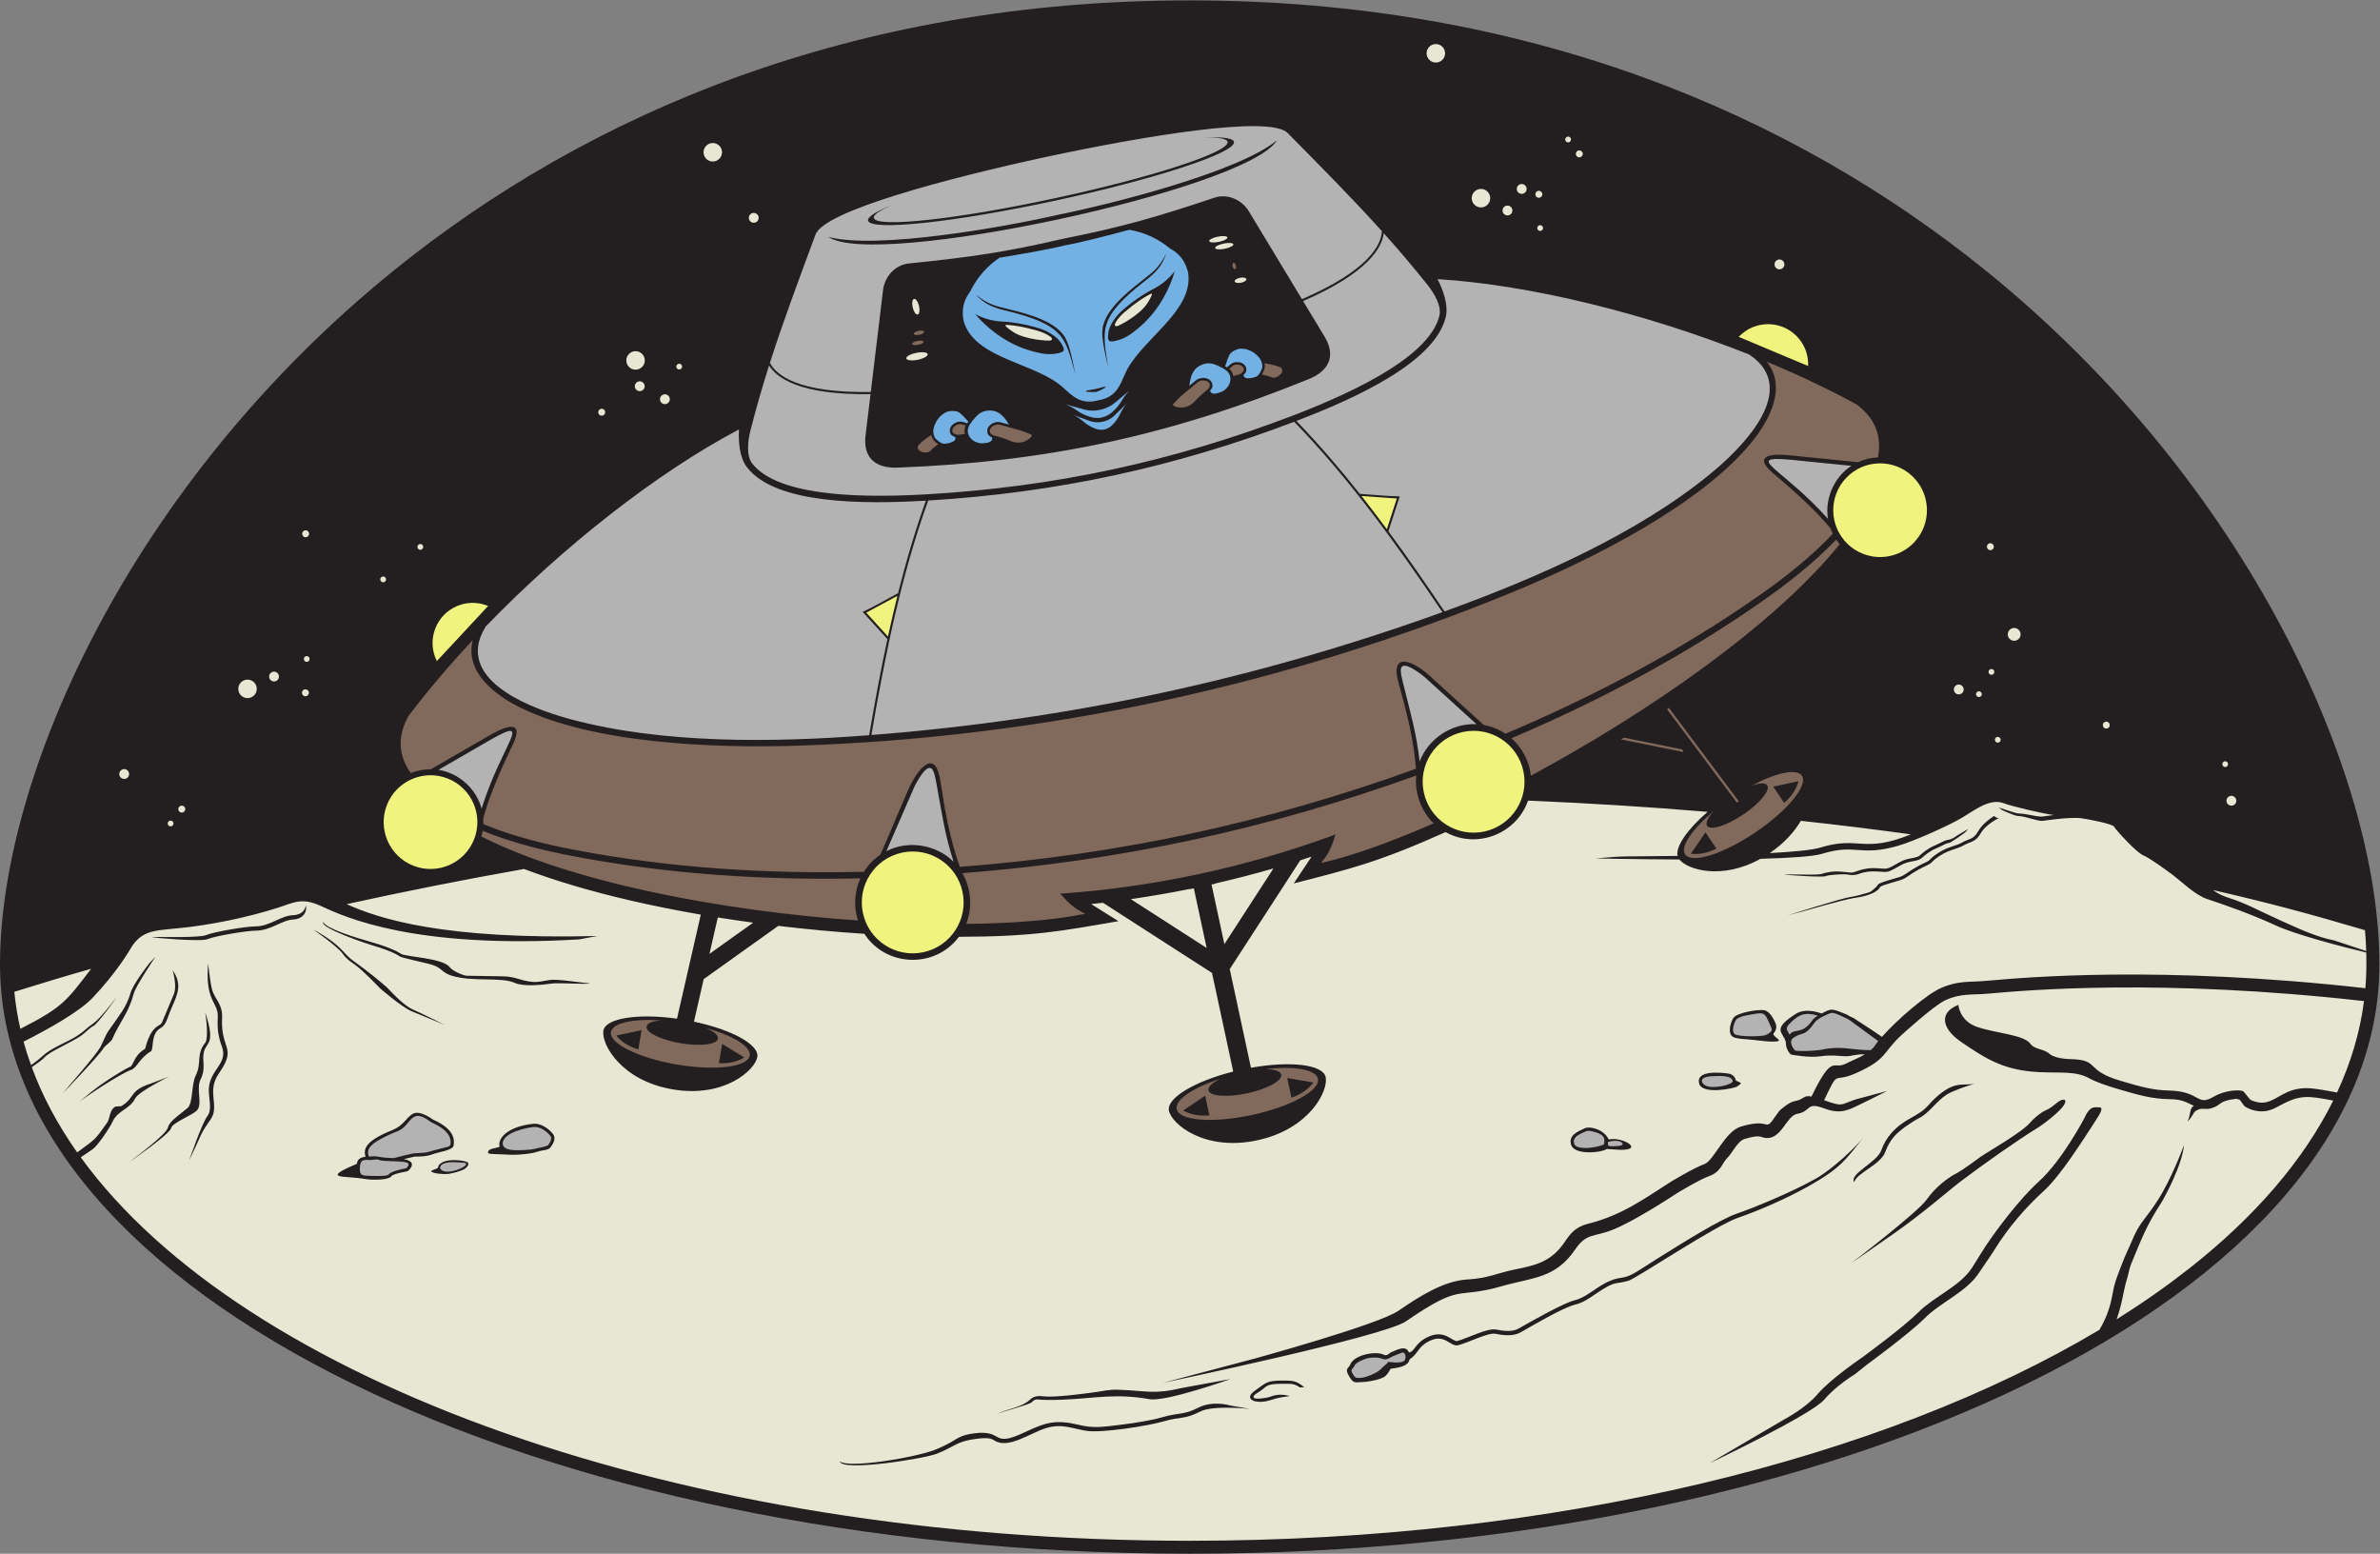 <?xml version="1.0" encoding="UTF-8" standalone="no"?>
<svg
   xmlns:dc="http://purl.org/dc/elements/1.1/"
   xmlns:cc="http://creativecommons.org/ns#"
   xmlns:rdf="http://www.w3.org/1999/02/22-rdf-syntax-ns#"
   xmlns:svg="http://www.w3.org/2000/svg"
   xmlns="http://www.w3.org/2000/svg"
   viewBox="0 0 1022.173 667.16"
   height="667.16"
   width="1022.173"
   xml:space="preserve"
   id="svg2"
   version="1.1"><rect x="0" y="0" width="1022.173" height="667.16" fill="#808080" stroke="none"/><defs
     id="defs6" /><g
     transform="matrix(1.333,0,0,-1.333,0,667.16)"
     id="g10"><g
       transform="scale(0.1)"
       id="g12"><path
         id="path14"
         style="fill:#231f20;fill-opacity:1;fill-rule:evenodd;stroke:none"
         d="m 1270.19,4134.81 c 621.36,502 1473.64,868.89 2562.99,868.89 1089.33,0 1941.61,-366.89 2562.96,-868.89 C 7248.45,3446.22 7666.34,2501.32 7666.34,1898.8 7666.34,1368.86 7232.9,891.57 6532.23,548.391 5840.52,209.59 4886.13,0 3833.18,0 2780.21,0 1825.82,209.59 1134.11,548.391 433.438,891.57 0,1368.86 0,1898.8 0,2501.32 417.895,3446.22 1270.19,4134.81 v 0" /><path
         id="path16"
         style="fill:#231f20;fill-opacity:1;fill-rule:evenodd;stroke:none"
         d="M 3833.18,4961.95 C 1277.36,4961.95 41.754,2924.24 41.754,1898.8 c 0,-22.6 0.852,-45.11 2.527,-67.52 102.129,31.74 205.332,62.31 309.496,91.71 15.887,22.28 24.985,37.25 26.653,40.04 5.105,10.01 38.472,70.65 102.793,82.35 28.148,5.12 56.148,7.84 85.746,10.72 33.996,3.31 70.195,6.83 110.574,14.52 33.988,6.47 71.055,14.82 105.078,23.17 40.984,10.07 77.055,19.99 97.969,26.65 6.172,1.95 12.883,4.47 19.707,7.01 37.176,13.88 77.215,28.82 135.573,3.07 3.21,-1.42 8.12,-3.69 13.75,-6.29 9.73,-4.51 21.05,-10.4 34.73,-17.19 186.34,41.3 374.82,79.06 564.92,113.21 -41.02,16.54 -79.88,33.97 -116.18,52.31 -41.35,-72.89 -131.23,-105.89 -211.21,-73.9 -87.28,34.91 -129.74,134.02 -94.84,221.29 10.01,25.02 25.31,46.36 44.08,63.24 -17.1,27.04 -29.53,55.2 -36.71,84.51 -11.08,48.16 6.57,102.44 34.04,139.34 37.57,50.48 78.79,101.8 122.98,153.3 -21.42,37.96 -26.07,84.92 -8.63,128.51 30.52,76.31 117.16,113.45 193.47,82.92 2.89,-1.16 5.72,-2.4 8.5,-3.72 244.05,242.98 535.43,469.08 800.63,604.03 59.96,198.9 124.65,393.58 201.02,591.82 l 0.12,-0.04 c 41.22,108.85 507.11,218.15 731.42,267.23 l -0.02,0.1 36.72,7.88 8.2,1.77 36.71,7.91 0.01,-0.1 c 224.65,47.5 694.28,139.46 776.62,57.18 l 0.08,0.09 c 151.15,-149.31 290.17,-300.15 426.6,-456.8 297.24,-13.96 655.82,-100.24 978.19,-221.36 2,2.34 4.07,4.63 6.23,6.88 57.01,59.2 151.25,60.99 210.46,3.98 33.81,-32.57 48.88,-77.29 44.97,-120.69 61.45,-28.78 120.13,-58.61 175.15,-89.18 40.21,-22.33 78.62,-64.55 88.32,-113.01 5.51,-29.66 5.76,-60.45 1.29,-92.12 24.05,-7.68 46.76,-20.83 66.19,-39.52 67.7,-65.21 69.74,-173 4.55,-240.72 -59.75,-62.05 -155.26,-68.93 -222.92,-19.49 -95.27,-118.01 -227.99,-239.09 -380.01,-355.2 -60.88,-46.5 -124.94,-92.35 -190.95,-136.97 l 207.73,-273.95 c 107.89,68.11 209.33,96.09 232.09,62.32 14.42,-21.4 16.81,-77.6 -13.28,-139.48 128.22,-13.96 255.27,-29.82 381.03,-47.56 16.98,7.42 36.24,16.07 54.55,24.59 25.92,12.06 49.9,23.81 62.74,31.36 7.79,4.59 16.43,9.98 24.77,15.2 21.13,13.21 40.37,25.24 58.54,30.84 12.53,3.85 24.68,6.27 36.23,6.76 12,0.5 23.35,-1.07 33.79,-5.25 10.36,-4.14 54.07,-16.2 97.51,-25.73 29.28,-6.43 58.11,-11.62 75.83,-12.31 45.84,-1.8 125.45,-19.12 129.34,-19.96 v 0 c 0.14,-0.03 53.19,-10.88 61.82,-25.7 3.39,-5.8 26.73,-31.79 49.1,-53.88 15.11,-14.92 29.28,-27.67 35.25,-30.05 7.63,-3.05 21.71,-11.69 37.01,-21.78 23.97,-15.82 51.82,-35.85 60.89,-42.66 3.55,-2.65 8.52,-6.88 14.85,-12.23 4.41,-3.74 9.49,-8.04 15,-12.62 197.38,-44.24 389.97,-93.83 576.89,-148.84 -97.82,1058.22 -1334.44,2931.16 -3784.85,2931.16 z m 1691.5,-2553.29 c 7.55,6 15.39,11.98 23.5,17.89 l -84.87,111.91 -289.65,57.53 c -80.52,-48.54 -161.94,-94.61 -242.27,-137.29 -0.63,-4.11 -1.41,-8.18 -2.31,-12.22 200.39,-8.34 399.13,-20.93 595.6,-37.82 z m -281.49,230.02 c 32.61,20.38 64.97,41.15 96.95,62.21 l 72.74,-95.91 -169.69,33.7 v 0" /><path
         id="path18"
         style="fill:#81695b;fill-opacity:1;fill-rule:evenodd;stroke:none"
         d="m 4562.3,2528.64 c -7.85,92.41 -26.43,169.35 -55.18,272.75 h -0.01 c -30.09,101.55 36.69,80.69 94.8,30.59 l 178.94,-162.47 c 25.11,-4.55 48.81,-14.22 69.73,-28.12 287.23,121.46 563.26,267.45 817.11,445.16 84.38,59.07 168.37,125.31 237.5,198.99 -2.8,5.62 -5.27,11.35 -7.42,17.19 -15.48,18.79 -33.96,39.09 -55.86,61.12 -32.67,32.85 -72.87,69.47 -121.97,110.53 v -0.01 c -78.42,63.34 -15.3,70.88 49.77,63.55 l 216.81,-21.72 c 20.39,9.35 42.25,14.48 64.28,15.35 7.06,38.55 4.06,76.32 -14.56,110.32 -11.7,21.39 -29.42,41.61 -54.2,60.22 -89.74,48.92 -187.41,95.19 -289.59,137.79 65.78,-82.85 8.01,-189.09 -47.53,-257.73 -164.8,-203.69 -517.7,-379.9 -766.41,-482.48 -731.95,-301.89 -1517.64,-470.92 -2308.97,-496.72 -268.9,-8.76 -663.04,6.73 -897.02,124.64 -78.85,39.73 -175.21,112.81 -149.31,215.38 -75.62,-80.84 -145.62,-163.18 -207.31,-244.69 -14.93,-27.15 -22.77,-52.87 -24.65,-77.17 -2.97,-38.64 9.81,-74.31 32.1,-106.55 20.44,8.26 42.49,12.58 64.91,12.44 l 188.78,109 c 56.34,32.96 116.95,52.69 71.41,-37.51 v 0.01 c -27.88,-57.62 -49.46,-107.52 -65.72,-150.91 -10.91,-29.08 -19.4,-55.18 -25.8,-78.68 0.45,-6.2 0.56,-12.45 0.32,-18.73 93.3,-38.73 197.11,-64.56 298.32,-83.72 304.47,-57.6 616.11,-77.16 927.88,-69.76 13.36,21.28 30.98,39.84 51.99,54.31 5.75,6.97 82.61,194.13 96.46,221.99 34.11,68.56 84.24,117.76 98.84,10.78 h -0.01 c 16.31,-106.07 31.02,-183.84 61.86,-271.3 512.55,39.56 986.23,141.45 1469.71,316.16 z m 370.17,-22.32 c 382.29,205.54 786.21,487.05 994.84,745.54 -4.04,4.8 -7.77,9.77 -11.2,14.89 -72.31,-75.88 -158.42,-142.58 -236.51,-197.24 -252.01,-176.43 -525.41,-321.62 -809.9,-442.67 33.82,-29.36 57.75,-73.55 62.77,-120.52 z M 2764.34,2039.9 c -432.98,30.16 -916.94,120.65 -1213.41,270.49 1.71,6.04 3.07,12.11 4.09,18.18 97.12,-39.43 203.04,-64.81 296.69,-82.53 302.27,-57.19 611.19,-77.11 920.29,-70.46 -18.74,-40.68 -22.39,-90.81 -7.66,-135.68 z m 1538.41,276.97 c -17.16,-57.48 -29.33,-69.41 -46.58,-92.16 99.64,22.83 225.03,67.56 363.06,128.13 -39.9,38.23 -62.11,97.79 -56.02,153.96 -481.18,-173.28 -952.6,-274.68 -1462.47,-314.61 28.66,-48.71 32.89,-112.12 12.25,-163.37 150.72,1.54 283.42,12.32 383.63,32.49 -25.08,13.64 -41.08,19.52 -80.35,64.84 301.89,21.04 602.65,85.74 886.48,190.72 v 0" /><path
         id="path20"
         style="fill:#b4b3b3;fill-opacity:1;fill-rule:evenodd;stroke:none"
         d="M 4647.39,3033.05 C 4500.91,3250.45 4347.68,3463 4169.86,3646.32 3784.38,3499.68 3402.39,3417.5 2990.7,3392.64 2904,3152.43 2851.73,2895.67 2807.6,2637.27 c 638.44,50.07 1237.24,178.89 1839.79,395.78 z m 1317.69,471.36 -196.65,19.7 c -154.82,13.37 -24.51,-26.94 121.24,-190.61 -10.62,63.98 18.64,134.12 75.41,170.91 z m -4552.42,-979.34 171.15,98.82 c 135.62,75.85 33.42,-14.47 -32.13,-223.6 -16.64,62.68 -72.15,114.59 -139.02,124.78 z m 1443.26,-261.84 88.58,203.89 c 9.22,19.79 42.81,82.58 59.5,59.24 5.79,-8.1 8.79,-21.76 12.99,-44.59 19.33,-104.92 27.01,-164.57 55.46,-252.92 -54.64,54.91 -144.94,71.11 -216.53,34.38 z m 1901.24,409 -164.59,149.43 c -16.54,14.25 -72.97,57.67 -78.59,29.53 -1.95,-9.76 0.93,-23.45 6.49,-45.99 25.53,-103.58 43.06,-161.12 53.46,-253.34 27.22,72.51 102.87,124.42 183.23,120.37 z M 3426.13,4236.08 c -184.11,-43.06 -304.82,-60.34 -497.29,-79.73 -45.98,-4.64 -80.01,-43.71 -84.15,-89.45 l -0.02,0.01 -39.1,-324.64 c -236.62,-3.7 -305.24,55.55 -324.91,93.96 43.11,134.71 92.37,266.09 146.68,412.69 27.39,76.98 427.71,182.21 742.17,250.34 314.66,67.2 722.83,135.9 779.45,77 109.79,-111.29 208.74,-210.8 303.42,-315.87 -2.13,-43.09 -40.31,-125.33 -257.54,-219.25 l -169.13,279.84 -0.02,-0.01 c -22.58,39.99 -69.67,61.61 -113.48,46.93 -183.42,-61.47 -300.56,-95.36 -486.08,-131.82 z m 772.34,-200.93 68.01,-112.57 c 39.55,-63.36 15.68,-112.48 -50.24,-139.06 -448.08,-181.79 -841.04,-266.32 -1324.23,-284.87 -71.03,-2.88 -112.97,32.07 -102.97,106.1 l 15.69,130.57 c -226.94,-3.34 -302.11,51.92 -326.82,92.26 -21.89,-68.91 -42.15,-138.79 -60.65,-212.13 -7.52,-29.79 -13.46,-78.18 6.31,-103.51 76.22,-97.66 309.75,-113.65 558.86,-99.49 412.87,23.47 795.67,105.69 1181.86,253.41 234.92,89.87 443.95,201.19 473.48,322.41 7.6,31.22 -17.71,72.88 -36.81,96.94 -47.02,59.25 -94.24,114.62 -142.52,168.43 -5.93,-46.93 -51.73,-128.21 -259.97,-218.49 z m -788.94,278.06 c -170.32,-39.14 -585.02,-113.25 -740.55,-71.33 149.29,-105.21 1352.11,153.55 1444.94,310.83 -124.56,-102.16 -533.04,-205.13 -704.39,-239.5 z m -11.42,53.08 c -302.9,-65.61 -575.4,-97.17 -582.69,-63.32 -2.24,10.43 21.07,25.7 63.82,43.81 -54.65,-21.82 -85.03,-40.24 -82.41,-52.41 7.42,-34.55 277.43,-5.77 602.93,64.26 325.51,70.02 583.45,154.82 576.02,189.36 -2.62,12.18 -37.89,16.47 -96.68,13.89 46.42,1.07 73.96,-3.27 76.2,-13.7 7.28,-33.85 -254.1,-117.13 -557.19,-181.89 z M 2800.47,2636.71 c -314.03,-24.27 -664.94,-27.53 -958.49,50.46 -81.94,21.77 -319.75,95 -301.37,236.15 2.6,19.97 10.48,41.25 24.66,63.87 248.48,256.93 549.62,494.06 815.53,634.45 -1.76,-38.78 1.22,-90.27 26.34,-122.48 92.52,-118.59 373.03,-118.75 576.03,-106.96 -34.9,-97.03 -64.2,-196.68 -89.63,-298.03 -37.83,-20.13 -75.19,-42.12 -113.95,-60.4 l 79.59,-87.58 c -21.99,-102.21 -41,-205.67 -58.71,-309.48 z m 1853.65,398.77 c 296.23,107 617.44,248.34 852.95,440.15 65.73,53.53 252.39,218.07 177.59,339.18 -10.58,17.14 -26.51,33.29 -48.73,48.08 -332.15,132.01 -704.16,224.34 -1004.28,242.96 17.55,-34.62 36.01,-82.78 26.36,-122.47 -35.58,-146.15 -291.2,-261.65 -481.1,-334.38 71.72,-74.09 139.4,-152.88 204.26,-234.8 42.76,-2.81 85.86,-7.49 128.71,-8.2 l -36.54,-112.56 c 62.08,-84.13 121.95,-170.63 180.78,-257.96 v 0" /><path
         id="path22"
         style="fill:#81695b;fill-opacity:1;fill-rule:evenodd;stroke:none"
         d="m 5521.82,2392.38 c -69.51,-57.68 -109.05,-114.88 -92.38,-139.63 20.88,-30.98 122.04,0.64 225.89,70.63 103.87,69.98 171.17,151.87 150.28,182.85 -16.68,24.75 -84.55,9.57 -164.11,-33.19 26.11,9.88 46.11,11.42 52.31,2.21 10.76,-15.96 -23.89,-58.12 -77.36,-94.16 -53.48,-36.02 -105.57,-52.31 -116.31,-36.36 -6.22,9.23 2.72,27.18 21.68,47.65 z m 74.27,27.21 -224.91,300.53 5.98,4.48 224.91,-300.53 -5.98,-4.48 z m -363.51,209.11 187.07,-37.78 4.84,-8.6 -201.64,40.72 9.73,5.66 z m -2958.6,-935.01 c 87.07,-23.99 146.65,-59.87 141.63,-89.29 -6.29,-36.83 -111.51,-49.6 -234.96,-28.52 -123.45,21.09 -218.45,68.05 -212.17,104.89 5.03,29.43 73.13,43.49 163.24,37.22 -27.85,-1.71 -46.72,-8.53 -48.59,-19.48 -3.24,-18.98 45.67,-43.17 109.25,-54.02 63.56,-10.86 117.73,-4.28 120.97,14.7 1.86,10.95 -13.66,23.63 -39.37,34.5 z m 52.85,-51.44 -10.64,-62.29 c 32.85,-1.1 58.77,4.91 81.72,18.73 l -71.08,43.56 z m -259.68,44.35 -10.63,-62.28 c -31.35,9.85 -53.82,24.14 -70.88,44.79 l 81.51,17.49 z m 2010.17,-125.44 c 92.14,10.38 162.6,-1.06 169.04,-31 8.07,-37.52 -87.31,-89.85 -212.98,-116.88 -125.67,-27.04 -234.14,-18.55 -242.21,18.95 -6.44,29.95 53.09,69.35 141.34,97.77 -25.89,-12.27 -41.27,-25.96 -38.87,-37.12 4.15,-19.31 60,-23.67 124.71,-9.74 64.72,13.91 113.83,40.85 109.67,60.16 -2.4,11.16 -22.05,17.33 -50.7,17.86 z m 70,-28.84 13.65,-63.4 c 31.72,11.47 54.14,27.1 70.72,49.03 l -84.37,14.37 z m -264.36,-56.86 13.64,-63.42 c -33.63,-2.58 -60.49,2.45 -84.63,15.62 l 70.99,47.8 z m 1611.84,848.3 35.31,-52.39 c -29.48,-14.53 -55.59,-19.71 -82.19,-16.55 l 46.88,68.94 z m 218.47,147.22 35.32,-52.41 c 24.52,21.88 39.12,44.14 46.18,69.97 l -81.5,-17.56 v 0" /><path
         id="path24"
         style="fill:#f0f47f;fill-opacity:1;fill-rule:evenodd;stroke:none"
         d="m 5603.33,3921.13 -1.26,-1.34 223.66,-93.89 c 1.5,35.74 -11.71,71.93 -39.5,98.69 -51.44,49.54 -133.36,47.99 -182.9,-3.46 z M 2891.36,3085.47 c -10.77,-43.34 -20.85,-87 -30.38,-130.88 l -70.04,76.84 100.42,54.04 z m 1495.37,321.69 c 27.65,-35.08 54.79,-70.73 81.51,-106.81 l 32.26,98.85 -113.77,7.96 z m -2815.7,-353.48 1.7,-0.7 -165.27,-177.55 c -16.07,31.95 -18.9,70.37 -4.57,106.19 26.52,66.32 101.83,98.59 168.14,72.06 z m -127.85,-556.8 c 77.38,-30.95 115.03,-118.83 84.08,-196.22 -30.96,-77.38 -118.83,-115.04 -196.21,-84.09 -77.4,30.96 -115.05,118.83 -84.09,196.22 30.95,77.39 118.82,115.04 196.22,84.09 z m 1463.01,-238.5 c 88.56,19.05 175.82,-37.32 194.87,-125.86 19.05,-88.57 -37.31,-175.82 -125.87,-194.88 -88.55,-19.05 -175.82,37.32 -194.87,125.88 -19.05,88.55 37.32,175.82 125.87,194.86 z m 1807.14,388.76 c -88.55,-19.05 -144.92,-106.32 -125.87,-194.87 19.04,-88.55 106.32,-144.92 194.86,-125.86 88.56,19.04 144.93,106.3 125.87,194.86 -19.05,88.55 -106.3,144.92 -194.86,125.87 z m 1235.53,819.02 c -57.81,-60.03 -56.01,-155.62 4.03,-213.43 60.04,-57.81 155.62,-56.01 213.43,4.04 57.81,60.03 56,155.61 -4.03,213.43 -60.04,57.81 -155.62,56 -213.43,-4.04 v 0" /><path
         id="path26"
         style="fill:#73b0e4;fill-opacity:1;fill-rule:evenodd;stroke:none"
         d="m 3538.14,3715.41 c -56.16,-15.64 -84.51,15.91 -109.62,37.97 -86.75,83.84 -289.77,92.99 -324.04,218.48 -5.98,31.87 -2.16,63.59 21.3,93.82 23.54,48.24 56.61,83.37 94.81,109.23 52.56,8.51 162.87,27 210.15,39.73 48.32,7.84 156.48,36.34 207.9,50.2 45.45,-7.86 90.04,-26.29 131.33,-60.58 33.82,-17.9 50.35,-45.24 58,-76.77 20.36,-128.47 -160.93,-220.3 -205.54,-332.39 -13.82,-30.44 -26.68,-70.86 -84.29,-79.69 z m 522.63,132.17 c 4.17,-6.31 8.5,-21.3 5.48,-29.19 -3.02,-7.89 -8.78,-20.94 -16.7,-25.57 -7.93,-4.63 -28.17,-8.61 -36.07,-5.25 -7.91,3.35 -6.8,10.1 -6.8,10.1 0,0 8.77,6.37 9.09,14.71 0.98,24.91 -31.2,32.49 -48.48,21.03 -4.08,-2.71 -9.36,-7.48 -13.97,-11.96 l -5.94,3.57 c 4.79,14.61 10.99,34.44 17.2,41.77 6.21,7.32 22.28,14.58 32.19,15.05 24.9,1.19 50.25,-13.37 64,-34.26 z m -105.31,-40.12 c 15.17,-17.05 11.22,-42.58 -10.64,-59.55 -7.68,-5.98 -28.45,-12.97 -37.23,-10.53 -8.78,2.42 -8.56,9.67 -8.56,9.67 0,0 8.36,7.93 7.54,16.74 -2.45,26.34 -37.35,29.87 -53.94,15.41 -8.78,-7.64 -20.95,-16.76 -20.95,-16.76 3.69,22.85 7.77,54 39.49,67.16 9.72,4.03 25.4,9.09 46.82,-0.34 9.78,-4.08 29.41,-12.72 37.47,-21.8 z m -948.08,-186.48 c -1.2,-7.48 1.01,-22.92 7.01,-28.87 5.99,-5.95 16.61,-15.48 25.74,-16.44 9.12,-0.96 29.22,3.74 35.04,10.05 5.83,6.31 2.04,11.99 2.04,11.99 0,0 -10.61,2.2 -14.34,9.67 -11.13,22.31 15.08,42.46 35.56,39.12 4.82,-0.8 11.6,-2.98 17.64,-5.16 l 3.95,5.69 c -10.38,11.36 -24.18,26.88 -32.86,31 -8.67,4.12 -26.3,4.13 -35.53,0.49 -23.19,-9.16 -40.3,-32.86 -44.25,-57.54 z m 112.5,6.73 c -6.81,-21.79 7.27,-43.44 34.18,-49.92 9.46,-2.28 31.26,-0.11 38.26,5.71 7.02,5.83 3.82,12.34 3.82,12.34 0,0 -10.87,3.79 -13.75,12.17 -8.6,25.01 21.77,42.59 42.84,36.21 11.14,-3.34 25.99,-6.66 25.99,-6.66 -12.77,19.32 -29.29,46.03 -63.62,44.99 -10.52,-0.32 -26.89,-2.16 -42.54,-19.56 -7.23,-7.74 -21.57,-23.7 -25.18,-35.28 z m 374.99,57.72 c -34.67,9.16 -61.28,17.28 -61.28,17.28 0,0 19.48,-7.67 37.97,-21.1 18.49,-13.43 44.88,-21.81 55.52,-22.71 17.13,-1.45 29.34,1.18 44.37,9.55 9.33,5.19 29.93,23.67 41.26,43.52 11.34,19.85 25.95,34.86 25.95,34.86 0,0 -20.93,-18.35 -48.76,-40.96 -25.18,-20.46 -63.67,-28.73 -95.03,-20.44 z m 94.99,-19.8 c 22.37,21.42 39.12,38.88 39.12,38.88 0,0 -11.62,-14.37 -20.34,-33.65 -8.72,-19.29 -25.22,-36.89 -32.8,-41.71 -12.36,-7.84 -22.12,-9.95 -36.6,-7.87 -8.9,1.27 -31.17,10.52 -47.06,24.52 -15.88,14 -32.38,22.32 -32.38,22.32 0,0 22.46,-9.02 51.66,-19.36 26.27,-9.31 58.27,-2.42 78.4,16.87 z m -59.59,86.32 c -14.76,-3.11 -28.44,-4.82 -28.49,-4.83 l -3.94,-3.48 c 0.05,0.01 17.58,-2.55 34.46,-1.12 15.98,5.63 30.9,15.18 30.95,15.19 l -5.02,1.55 c -0.05,-0.01 -13.23,-4.08 -27.96,-7.31 z m 226.84,437 c -0.03,-0.1 -13.07,-34.57 -47.1,-63.6 -5.15,-4.39 -12.28,-9.98 -20.65,-16.53 -41.31,-32.37 -115.54,-88.44 -133.1,-145.74 -7.76,-22.75 -8.25,-48.13 14.44,-140.78 -3.22,26.25 -20.44,92.56 -5.97,137.21 l 0.02,0.02 0.42,1.33 0.01,0.04 c 16.95,55.31 86.99,110.19 127.77,142.13 24.12,18.89 52.75,43.88 64.16,85.92 z m 27.99,-56.85 c 0,0 -23.14,-34.88 -69.37,-58.19 -46.24,-23.3 -95.19,-62.8 -111.18,-80.03 -15.98,-17.24 -30.08,-39.59 -33.07,-58.63 -4.92,-31.32 1.27,-34.51 29.91,-26.41 20.07,5.67 39.19,14.77 75.87,47.33 60.18,53.42 94.14,126.07 107.84,175.93 z m -641.3,-75.09 c 0.07,-0.08 26.13,-26.14 69.08,-38.6 6.5,-1.89 15.31,-4.05 25.62,-6.58 50.97,-12.52 141.7,-33.1 181.27,-78.12 16.42,-17.54 27.31,-40.48 44.72,-134.26 -7.86,25.25 -19.42,92.78 -50.98,127.53 l -0.02,0.01 -0.93,1.04 -0.03,0.03 c -38.2,43.45 -124.61,64.66 -174.91,77.02 -29.76,7.3 -66.13,18.3 -93.82,51.93 z m -2.13,-63.33 c 0,0 35.43,-22.29 87.15,-24.52 51.74,-2.22 112.6,-18.09 134.25,-27.23 21.66,-9.14 43.71,-23.71 54.27,-39.84 17.36,-26.52 13.04,-31.98 -16.42,-36.38 -20.62,-3.07 -41.79,-2.64 -88.61,11.95 -76.82,23.94 -137.66,76.2 -170.64,116.02 v 0" /><path
         id="path28"
         style="fill:#e7e8d3;fill-opacity:1;fill-rule:evenodd;stroke:none"
         d="m 3249.51,3957.94 c -6.92,0.13 -24.7,4.36 14.14,-21.81 38.85,-26.18 116.16,-30.07 121.72,-27.77 15.49,6.4 -16.67,21.46 -22.87,24.3 -17.69,8.13 -77.7,23.07 -109.37,25 -1.19,0.07 -2.4,0.17 -3.62,0.28 z m 673.99,284.6 c 16.2,3.33 30.18,2.28 31.22,-2.31 1.04,-4.6 -11.26,-11.05 -27.47,-14.37 -16.2,-3.34 -30.19,-2.29 -31.23,2.31 -1.04,4.6 11.27,11.04 27.48,14.37 z m 71.62,-132.41 c 10.37,2.13 19.58,0.31 20.57,-4.08 0.99,-4.37 -6.63,-9.66 -17,-11.79 -10.38,-2.13 -19.59,-0.3 -20.58,4.08 -0.98,4.38 6.62,9.66 17.01,11.79 z m -52.53,110.25 c 16.2,3.33 30.19,2.28 31.23,-2.33 1.04,-4.59 -11.27,-11.03 -27.48,-14.36 -16.2,-3.33 -30.19,-2.29 -31.22,2.32 -1.05,4.6 11.26,11.03 27.47,14.37 z m -990.53,-352.12 c 19.02,3.9 35.57,2.1 36.95,-4.03 1.38,-6.13 -12.92,-14.27 -31.95,-18.18 -19.02,-3.9 -35.57,-2.09 -36.95,4.03 -1.38,6.13 12.92,14.27 31.95,18.18 z m -6.88,173.85 c 5.65,1.16 12.79,-9.16 15.93,-23.04 3.12,-13.89 1.06,-26.09 -4.61,-27.25 -5.65,-1.16 -12.79,9.15 -15.91,23.04 -3.13,13.88 -1.08,26.08 4.59,27.25 z m 756.31,13.06 c 6.26,2.97 20.73,14.13 -3.92,-25.7 -24.64,-39.84 -93.51,-75.17 -99.53,-75.36 -16.75,-0.54 6.37,26.41 10.85,31.55 12.79,14.69 61.34,52.98 89.42,67.78 1.05,0.55 2.11,1.13 3.18,1.73 v 0" /><path
         id="path30"
         style="fill:#81695b;fill-opacity:1;fill-rule:nonzero;stroke:none"
         d="m 4124.56,3822.13 c -0.13,0.07 -19.09,8.3 -50.33,12.6 2.85,-14.24 -1.02,-24.13 -8.66,-36.35 21.43,-3.78 34.2,-9.85 34.31,-9.9 17.6,-3.16 44.63,21.65 24.68,33.65 z m -150.17,336.21 c 2.83,0.59 6.17,-3.56 7.46,-9.27 1.29,-5.71 0.04,-10.81 -2.81,-11.39 -2.84,-0.59 -6.17,3.57 -7.47,9.28 -1.28,5.71 -0.03,10.81 2.82,11.38 z M 2955.88,3906.8 c 10.25,2.09 19.2,0.99 19.98,-2.48 0.78,-3.48 -6.89,-7.99 -17.15,-10.1 -10.25,-2.1 -19.19,-0.99 -19.97,2.48 -0.78,3.47 6.89,7.99 17.14,10.1 z m 3.63,32.33 c 9.17,1.88 17.23,0.6 18.01,-2.88 0.8,-3.47 -6.01,-7.81 -15.18,-9.69 -9.16,-1.88 -17.23,-0.59 -18.02,2.87 -0.77,3.48 6.02,7.82 15.19,9.7 z m 0.19,-367.59 c 0.1,0.13 13.99,15.42 40.7,32.17 3.26,-14.14 10.85,-21.57 22.84,-29.57 -17.98,-12.26 -27.11,-23.03 -27.2,-23.13 -14.75,-10.11 -49.59,1.39 -36.34,20.53 z m 149.28,35.57 c -9.86,-0.21 -19.21,-4.32 -26.62,-2.22 -29.56,6.19 -7.41,37.24 14.77,33.6 l 14.16,-4.06 c -0.86,-1.5 -1.51,-2.93 -1.91,-4.21 h -0.02 c -2.39,-7.68 -2.47,-15.66 -0.38,-23.11 z m 216.1,-3.46 c -1.21,-11.06 -32.95,-34.4 -67.77,-19.7 -20.26,8.55 -39.37,14.6 -57.33,18.67 -27.34,14.12 1.47,40.33 22.94,33.85 36.43,-11.01 66.42,-15.61 102.16,-32.82 z m 453.21,97.5 c 5.66,-9.58 44.19,-17.81 69.89,9.9 14.96,16.13 29.88,29.5 44.57,40.61 19.13,24.1 -17.91,36.15 -34.82,21.41 -28.69,-25.01 -54.13,-41.53 -79.64,-71.92 z m 195.56,92.03 c 9.08,3.85 19.29,3.95 25.18,8.91 24.41,17.8 -8.55,36.99 -27.28,24.55 l -11.23,-9.51 c 1.39,-1.04 2.59,-2.06 3.48,-3.06 v 0.01 c 5.35,-6.03 8.69,-13.26 9.85,-20.9 v 0" /><path
         id="path32"
         style="fill:#e7e8d3;fill-opacity:1;fill-rule:evenodd;stroke:none"
         d="m 46.113,1810.08 c 3.93,-40.09 10.473,-79.86 19.449,-119.26 138.594,70.54 148.958,90.61 228.129,193.43 C 197.02,1856.74 141,1839.62 46.113,1810.08 Z M 1116.96,2092.47 c 103.52,-46.86 313.14,-115.27 807.59,-102.53 l -58.71,-11.01 c -531.88,-31.26 -754.52,71.76 -831.67,107.46 -62.623,28.99 -88.186,10.58 -139.025,-5.58 -98.969,-31.45 -216.86,-55.89 -322.262,-66.12 -80.981,-7.87 -120.293,-7.1 -156.461,-72.56 -0.121,-0.2 -42.649,-72.31 -118.141,-151.48 -43.265,-45.37 -143.242,-101.08 -222.414,-141.13 6.949,-25.33 15.094,-50.48 24.105,-75.48 36.859,25.35 35.293,30.92 61.355,47.26 40.828,25.59 78.422,34.8 116.602,69.34 4.89,4.44 9.504,8.61 19.199,15.07 h -0.012 c 25.434,16.96 63.598,68.81 79.121,87.53 -0.121,-0.14 -55.945,-80.44 -75.261,-93.32 -8.532,-2.58 -26.641,-22.21 -38.614,-30.53 -33.828,-23.52 -104.824,-52.54 -119.785,-71.25 -4.301,-5.37 -21.137,-17.7 -40.265,-30.85 34.66,-94.18 83.843,-185.86 146.343,-274.52 60.864,45.43 53.633,35.71 95.586,94.45 11.125,15.57 7.203,37.34 23.793,50.91 6.391,5.22 18.996,1.15 25,4.98 43.567,27.72 22.934,48.84 92.031,71.15 l 59.641,22.85 c -0.113,-0.04 -98.051,-47.99 -109.301,-70.49 -17.586,-35.17 -54.961,-37.6 -72.176,-73.7 -11.039,-23.15 -48.109,-78.34 -65.265,-90.22 -6.871,-4.75 -21.129,-14.46 -37.809,-25.77 C 782.395,557.258 2184.94,41.75 3833.18,41.75 c 1181,0 2235.73,264.723 2930.96,679.527 42.47,72.348 38.32,112.649 51.54,154.922 5.63,17.942 22.48,61.242 28.98,77.141 l 20.76,46.394 c 29.21,71.556 41.34,69.106 85.85,137.576 46.07,70.87 85.44,179.06 85.47,179.3 -6.26,-66.81 -64.74,-172.85 -73.83,-186.85 -43.72,-67.27 -62.23,-112.59 -91.16,-183.459 h -0.02 l -5.68,-13.879 c -6.1,-14.934 -7.8,-30.711 -13.39,-48.582 -11.34,-36.211 -14.2,-75.715 -33.04,-128.711 60.02,37.566 117.19,76.266 171.27,116.062 l 65.42,49.825 c 208.17,164.274 365.54,345.624 461.16,538.784 -79.09,14.79 -105.13,20.09 -168.96,-14.53 -14.45,-7.83 -27.4,-14.86 -41.24,-17.93 -40.83,-9.07 -73.07,11.55 -76.84,15.6 l -14.17,19.65 c -2.06,-0.18 -9.27,3.19 -12.05,2.85 -60.86,-7.34 -44.48,-21.17 -81.08,-30.89 -20.07,-5.33 -29.11,3.5 -43.99,-5.71 -14.14,-5.58 -9.68,-15.62 -31.14,-36.49 12.03,25.14 5.2,40.67 20.14,50.8 -34.18,16.6 -43.5,20.46 -80.39,21.29 -53.58,1.2 -90.34,10.91 -163.04,32.3 -37.39,10.98 -73.06,23.47 -93.23,34.76 -43.09,24.13 -94.14,16.57 -161.5,19.89 -109.37,5.39 -166.35,38.73 -252.38,97.99 -61.06,42.07 -71.62,93.88 -7.88,118.67 0,0 3.14,-51.38 60.83,-71.2 57.67,-19.83 151.41,-25.25 171.24,-54.08 13.12,-19.09 45.55,-16.19 62.32,-33.33 18.08,-12.82 48.85,-15.64 60.87,-15.85 105.77,-1.82 46.88,-34.73 167.55,-70.22 70.08,-20.6 104.99,-30.06 155.77,-31.21 103.24,-2.34 87.93,-53.02 144.93,-19.49 35.55,20.9 84.37,23.35 95.29,16.62 l 21.73,-26.74 c 6.91,-3.52 28.62,-13.12 51.04,-8.14 38.3,8.51 63.65,45.44 130.98,45.44 22.2,0 58.59,-6.86 97.57,-14.13 44.36,95.61 73.89,193.96 86.84,294.53 -654.71,73.68 -1088.95,34.88 -1210.59,24 -53.5,-4.79 -87.09,1.59 -137.04,-20.6 -37.07,-16.47 -139.76,-110.37 -140.05,-110.63 l -0.02,0.01 c -65.77,-59.65 -45.84,-78.99 -149.02,-124.92 -78.82,-35.07 -52.36,17.46 -102.79,-87.13 63.18,-22.79 51.28,-14.07 101.78,2.57 l 101.18,27.09 c 0.07,0.01 -103.49,-52.51 -120.11,-58.37 -18.86,-6.66 -41.34,-13.32 -81.71,1.96 -60.67,22.94 -40.64,-8.91 -88.01,-17.26 -34.17,-6.01 -50.44,-82.11 -100.03,-77.75 -20.26,1.78 -16.01,12.58 -69.14,-3.04 -22.54,-6.62 -39.24,-44.7 -56.01,-61.47 -18.14,-18.14 -19.56,-44.67 -60.1,-58.98 -28.57,-10.08 -99.72,-53.01 -99.92,-53.13 v 0.01 c -34.12,-22.66 -145.21,-93.8 -209.73,-119.28 l 0.01,-0.02 c -59.75,-23.59 -83.88,-9.72 -119.98,-62.849 -64.26,-94.57 -137.29,-90.051 -235.8,-118.332 -155.02,-44.512 -123.75,13.887 -310.54,-113.926 -71.68,-49.043 -781.29,-197.558 -782.49,-197.851 l 295.73,78.308 c 1.18,0.285 397.83,109.172 463.29,153.945 64.96,44.454 145.01,96.907 223.61,101.036 65.05,3.418 95.26,20.773 152.18,32.16 71.02,14.211 117.94,26.648 159.62,87.979 17.61,25.92 33.02,48.6 77.59,59.74 108.57,27.14 183.66,83.16 264.98,134.79 0.22,0.13 74.88,45.17 107.59,56.72 31.06,10.95 66.06,105.76 118.23,121.1 87.43,25.71 76.81,-8.45 97.99,15.08 l 25.5,35.4 c 0.08,0.07 28.6,27.64 50.26,31.46 30.18,5.32 26.34,20.22 53.42,14.66 68.06,141.22 70.08,84.84 109.61,105.52 18.06,9.45 41.84,18.02 62.02,30.11 -25.58,1.95 -50.78,-7.01 -56.9,-5.68 -6.98,-1.55 -49.03,5.45 -82.68,0.1 -41.31,-6.56 -98.58,5.29 -98.89,5.52 -0.03,0.04 -16.43,15.08 -15.86,39.3 -6.89,32.93 -49.17,39.42 32.09,91.46 29.7,19.03 71.16,5.67 82.88,1.25 27.99,14.25 31.38,16.12 59.9,5.21 14.94,-5.72 24.82,-9.5 28.53,-12.95 l 17.02,-8.13 c 3.93,-3.62 59.87,-38.31 89.18,-59.4 50.37,57.12 145.11,137.19 188.8,156.6 57.75,25.66 91.14,18.74 150.24,24.02 122.55,10.96 560.08,50.07 1218.59,-23.97 3.2,38.3 3.96,76.36 2.8,114.94 -81.72,19.25 -227.8,58.51 -285.66,84.76 -91.06,41.32 -161.59,65.78 -226.48,87.4 -39.76,13.24 -81.89,55.79 -112.93,79.05 -11.6,8.7 -71.65,53.14 -93.18,61.75 -21.76,8.7 -87.78,81.1 -94.62,92.82 -5.01,8.61 -83.81,24.17 -108.21,27.3 -40.52,3.57 -121.6,-8.94 -121.84,-8.97 -16.74,-1.5 -55.68,15.51 -77.6,15.51 -12.4,0 -52.58,19.21 -52.69,19.27 l -11.8,8.87 c 0.1,-0.04 55.89,-19.88 65.16,-19.88 24.88,0 54.39,-10.54 75.67,-9.94 3.64,0.55 18.64,2.75 37.8,4.92 -39.82,5.12 -140.8,29.78 -160.71,37.74 -45.38,18.14 -95.26,-22.76 -135.08,-46.18 -48.13,-28.3 -155.66,-75.84 -205.75,-90.41 -123.83,-36.02 -135.76,7.77 -245.29,-25.92 -28.51,-8.77 -105.08,-13.63 -198.45,-16.13 -125.28,-69.5 -235.17,-34.98 -261.48,-2.2 -145.71,0.62 -268.86,3.41 -269.58,3.41 105.78,9.47 79.69,5.3 263.9,8.09 -6.83,30.58 31.79,85.8 96.73,141.87 -190.91,16.09 -383.97,28.13 -578.57,36.16 -37.52,-107.84 -165.57,-157.09 -265.61,-101.4 -219.5,-98.02 -305.65,-118.09 -489.2,-165.32 l 57.44,86.38 c -12.15,-4.08 -24.31,-8.07 -36.49,-11.97 l -227.2,-350.38 68.36,-317.74 c 126.91,22.67 232.02,10.45 240.72,-29.98 9.35,-43.44 -50.88,-167.26 -220.34,-203.71 -169.46,-36.46 -275.28,51.64 -284.62,95.08 -8.7,40.42 82.08,94.79 207.1,126.31 l -68.35,317.75 -351.19,225.97 c -12.71,-1.46 -25.43,-2.84 -38.19,-4.12 l 87.89,-55.09 c -186.71,-32.45 -273.55,-49.57 -513.9,-50.48 -76.31,-102.68 -234.79,-98.01 -304.74,9.72 -90.77,5.87 -183.93,14.38 -277.3,25.52 L 2267.24,1850.91 2235.91,1714 c 121.63,-25.63 210.88,-74.35 204.14,-113.77 -7.28,-42.66 -106.62,-132.82 -273.07,-104.38 -166.45,28.43 -230.22,146.45 -222.94,189.1 6.86,40.15 110.84,56.34 237.19,38.62 l 76.7,335.15 c -78.52,13.53 -155.77,28.98 -230.39,46.33 -121.48,28.24 -236.34,61.8 -339.1,100.68 -192.29,-34.09 -382.98,-71.85 -571.48,-113.26 z M 7129.53,2138 c 20.99,-14.55 35.06,-19.95 56.1,-26.8 52.1,-16.95 82.39,-35.07 161.17,-70.81 68.97,-31.3 119.17,-54.08 173.95,-64.73 l 103.05,-34.27 c -0.7,21.92 -2.11,44.38 -3.92,67.16 -175.08,51.7 -305.99,87.23 -490.35,129.45 z m -1327.27,222.86 c -21.06,-35.56 -53.23,-71.97 -100.24,-103.92 75.48,4.11 136.96,9.8 162.54,17.67 126.72,38.98 137.06,-20.09 292.17,42.65 -117.09,16.17 -235.28,30.7 -354.47,43.6 z m -1886.61,-201.84 0.14,-0.66 -12.24,-2.62 41.31,-192.08 158.04,243.72 c -61.97,-17.81 -124.39,-33.74 -187.25,-48.36 z m -81.62,-17.56 0.14,-0.66 12.25,2.65 41.31,-192.07 -244.28,157.17 c 63.82,9.24 127.27,20.38 190.58,32.91 z M 2426.68,2032.77 c -38.11,5.18 -76.15,10.79 -113.97,16.85 l -26.85,-117.35 140.82,100.5 z m 2755.54,-729.34 c -1.74,-0.07 -3.24,0.16 -4.53,0.64 -15.94,-11.99 -106.4,-22.29 -116.02,14.45 -7.83,29.94 21.17,41.48 45.34,52.39 v 0 c 14.27,6.46 60.04,-2.35 76.3,-36.55 43.46,10.05 115.3,-33.35 38.76,-33.38 -2.58,0 -38.07,2.52 -39.85,2.45 z m 502.94,447.2 c 21.96,-5.08 36.26,-43.33 36.86,-45.6 h 0.01 c 2.97,-10.97 -0.66,-20.83 -7.35,-28.69 h -0.02 c -6.41,-7.53 23.97,-21.39 15.79,-24.48 -18.03,-6.77 -77.74,4.08 -101.74,5.27 -19.97,0.98 -38.55,3.55 -45.58,8.03 v -0.02 c -17.82,11.47 -7.41,46.31 1.5,60.35 h 0.02 c 11.81,18.56 83.96,28.96 100.51,25.14 z M 5567.68,1547 c 21.95,-2.68 25.12,-21.9 25.26,-22.84 h 0.01 c 21.25,-10.4 20.45,-6.25 3.99,-19.09 -6.98,-5.46 -113.51,-28.5 -122.58,10.21 -10.19,43.51 70.17,34.54 93.32,31.72 z m 1197.61,-109.1 c 11.65,-2.38 3.09,-17.62 -14.1,-43.98 -40.7,-62.44 -112.27,-176.44 -166.53,-225.54 C 6525.44,1114.8 6468.01,1047.34 6426.27,979.277 6415.9,962.363 6385,918.457 6376.83,905.82 6335.89,842.578 6253.87,811.25 6201.8,759.18 6150.6,707.977 6016.43,610.066 6016.05,609.797 l -40,-31.848 c -0.29,-0.183 -59.89,-35.945 -98.32,-81.367 -41.46,-49.004 -369.86,-205.137 -370.06,-205.242 l 244.6,143.433 c 0.2,0.102 66.34,34.915 104.26,79.747 40.29,47.621 139.97,115.585 143.49,117.98 6.5,4.746 133.46,97.715 182.1,146.355 49.79,49.797 133.2,82.981 171.44,142.083 7.57,11.691 16.9,26.906 27.37,43.984 42.58,69.398 126.43,178.438 188.73,234.808 74.4,67.31 144.55,200.82 144.81,201.22 20.55,45.37 33.87,36.4 50.82,36.95 z m -892.82,752.89 c 4.85,2.21 21.85,5.47 34.11,6.64 15.56,1.49 36.52,-1.37 43.31,-1.89 2.86,-0.22 5.75,-0.64 8.72,-1.08 v 0 c 8.81,-1.28 14.98,0.81 26.86,5.18 8.85,3.26 18.18,5.83 28.96,7.35 10.68,1.51 22.73,1.97 37.02,1.06 4.3,-0.28 7.5,-0.53 10.26,-0.74 16.56,-1.25 18.17,-1.36 33.85,6.48 5.3,2.64 10.28,5.54 15.1,8.33 12.53,7.27 24.04,13.95 42.97,17.33 v 0 c 12.33,2.21 19.3,3.73 23.86,5.39 4.14,1.5 6.47,3.26 9.6,5.98 l 0.47,0.41 c 7.62,6.68 24.03,21.06 45.92,30.16 8.57,3.58 14.84,6.79 20.13,9.49 v 0.01 c 8.68,4.43 14.95,7.63 23.4,8.84 5.62,0.8 11.13,3.06 15.94,5.62 v 0.02 c 5.07,2.68 9.35,5.69 12.35,7.83 6.18,4.41 36.08,21.29 36.11,21.31 -9.61,-12.21 -13.18,-13.38 -26,-22.55 -3.29,-2.35 -10.72,-8.13 -16.22,-11.05 l -0.01,0.01 c -5.74,-3.06 -13.74,-10.51 -20.7,-11.49 -6.69,-0.96 -12.34,-3.84 -20.14,-7.83 l -0.01,0.01 c -5.6,-2.86 -12.24,-6.25 -20.86,-9.83 -20.35,-8.49 -35.87,-22.06 -43.06,-28.37 l -0.47,-0.41 c -4.08,-3.56 -7.15,-5.86 -12.89,-7.95 -5.33,-1.93 -12.76,-3.58 -25.59,-5.87 h -0.02 c -17.13,-3.05 -27.86,-9.29 -39.56,-16.06 -4.79,-2.79 -9.75,-5.67 -15.67,-8.63 -18.32,-9.15 -20.17,-9.01 -39.27,-7.56 -3.08,0.22 -6.61,0.49 -10.15,0.71 -13.57,0.88 -24.94,0.45 -34.93,-0.96 -9.9,-1.39 -18.56,-3.79 -26.8,-6.82 -14.34,-5.28 -25.51,-3.66 -35.55,-2.19 h -0.03 c -2.74,0.4 -5.4,0.79 -7.97,0.98 -6.41,0.49 -22.97,-0.14 -37.95,-1.57 -11.25,-1.08 -21.42,-2.57 -25.17,-4.28 -11.63,-5.27 -134.09,4.64 -134.21,4.67 22.48,2.73 109.69,-3.32 124.29,3.32 z m -112.71,-134.37 c 0.38,0.1 175.21,55.58 202.71,59.24 14.51,1.94 44.12,9.93 57.91,14.3 10.98,3.49 13.91,9.16 20.69,14.45 4.68,3.64 6,5.77 7.05,7.48 3.22,5.26 4.79,7.82 34.3,16.8 10.87,3.3 17.94,5.33 23.67,6.97 18.98,5.45 23.16,6.65 36.14,15.75 9.19,6.42 18.34,12.37 28.09,18.04 9.82,5.72 20.34,11.21 32.2,16.68 11.09,5.11 12.92,7.06 15.96,10.32 v 0.01 c 3.55,3.79 8.48,9.06 24.79,19.93 19.56,13.04 35.84,18.41 50.43,23.23 9.85,3.24 18.89,6.24 27.36,11.18 6.85,3.99 13.17,6.42 19.12,8.71 12.16,4.68 22.64,8.72 33.02,27.19 16.98,30.17 52.46,49.97 52.55,50.02 2.82,-5.18 8.16,-6.9 14.91,-6.64 -0.08,-0.05 -42.89,-20.97 -58.36,-48.48 -12.21,-21.7 -24.34,-26.38 -38.41,-31.8 -5.49,-2.1 -11.32,-4.35 -17.6,-8.01 -9.46,-5.52 -18.99,-8.66 -29.34,-12.08 -13.93,-4.6 -29.48,-9.74 -47.9,-22.01 -15.41,-10.28 -19.81,-14.99 -22.99,-18.36 l -0.01,0.01 c -3.95,-4.23 -6.32,-6.75 -19.16,-12.68 -11.57,-5.34 -21.8,-10.69 -31.35,-16.22 -9.61,-5.59 -18.5,-11.37 -27.35,-17.56 -14.48,-10.14 -18.94,-11.43 -39.25,-17.25 -6.52,-1.87 -14.68,-4.21 -23.5,-6.9 -25.71,-7.81 -26.6,-9.28 -28.44,-12.28 -1.49,-2.44 -3.37,-5.51 -9.53,-10.3 -7.84,-6.09 -18.66,-10.96 -30.73,-14.79 -14.28,-4.52 -30.54,-7.66 -45.69,-9.68 -26.59,-3.53 -164.7,-43.01 -165.09,-43.12 l -46.2,-12.15 z m 301.42,-757.39 c 7.5,20.63 17.37,38 30.75,53.72 h 0.02 c 42.82,50.32 87.42,53.78 120.18,90.92 25.67,29.1 63.33,64.3 103.65,67.2 l 46.07,2.04 c -14.92,-1.49 -74.76,-23.98 -89.24,-33.48 -34.98,-22.89 -55.68,-58.91 -89.35,-76.12 -23.03,-11.76 -63.89,-39.71 -80.75,-59.51 l 0.01,-0.01 c -12.29,-14.47 -21.38,-30.46 -28.29,-49.49 -15.25,-41.92 -91.19,-66.66 -100,-97.15 -17.39,26.09 72.8,62.97 86.95,101.88 z m 590.57,163.48 c 18.89,-15.28 -68.77,-79.38 -81.13,-87.04 -78.23,-48.41 -175.52,-117.62 -252.39,-175.27 -36.04,-27.04 -122.46,-103.54 -217.02,-169.29 l -136.25,-94.758 c 0,0 214.5,164.028 243.35,205.498 28.84,41.46 72.1,72.1 93.73,82.91 21.63,10.82 79.32,54.08 79.32,54.08 24.64,17.04 133.5,78.81 159.42,109.92 8.99,10.8 33.18,32.42 49.03,39.07 30.18,12.66 42.27,36.87 61.94,34.88 z M 4480.17,648.086 c 18.22,7.195 49.39,26.25 59.43,0.273 19.72,3.289 16.97,27.918 59.29,49.082 55.54,27.766 81.31,-15.91 96.17,-12.207 32.01,7.981 96.58,42.481 125.29,36.954 22.04,-4.239 50.98,-8.79 71.74,2.832 l 0.01,-0.02 9.7,5.488 -0.01,0.012 c 36.56,20.73 137.15,77.77 171.96,86.063 48.64,11.582 86.6,64.453 149.62,72.265 32,3.977 51.14,20.918 114.55,60.606 85.72,53.676 204.44,127.976 258.89,146.516 50.18,17.08 172.99,66.94 253.66,112.4 54.3,30.6 131.54,103.8 156.42,136.47 -60.62,-76.47 -76.35,-102.55 -178.98,-160.37 -81.45,-45.9 -175.91,-84.39 -226.65,-101.66 -74.49,-25.35 -328.99,-195.81 -353.99,-203.208 -46.3,-13.723 -39.3,2.84 -104.59,-41.66 -21.43,-14.613 -43.39,-29.582 -65.73,-34.895 -41.07,-9.785 -134.78,-65.636 -178.06,-90.097 v -0.032 c -23.95,-13.406 -56.03,-9.175 -81.14,-4.351 -23.41,4.488 -87.95,-28.965 -119.33,-36.797 -26.16,-6.535 -42.21,38.848 -93.32,13.301 -38.15,-19.082 -34.52,-40.227 -63.24,-58.528 -4.89,-24.074 -38.29,-27.218 -61.49,-30.769 -2.17,-4.629 -6.76,-12.871 -15.07,-21.82 -13.06,-14.071 -64.55,-21.114 -80.63,-21.114 -17.93,0 -23.09,-6.55 -38.38,19.668 -15.11,25.91 -1.18,23.078 4.96,38.442 11.81,29.508 82.34,43.777 108.66,29.605 8.25,-4.441 18.61,6.524 20.26,7.551 z M 4187.73,535.801 c -16.84,12.414 -27.62,11.66 -52.01,11.672 -64.56,0.027 -47.75,-7.512 -87.08,-31.106 -0.41,-0.254 -11.04,-6.262 -9.71,-12.898 h 0.01 c 3.44,-8.391 45.74,-0.949 52.66,1.902 22.51,9.27 43.61,8.223 63.69,2.461 -32.81,-5.066 -29.74,-3.25 -64.98,-13.937 -44.7,-13.536 -86.2,4.171 -47.22,31.25 37.91,26.339 36.57,32.746 92.63,32.726 36.17,-0.012 42.4,-2.988 66.68,-21.484 l -14.67,-0.586 z M 4027.64,466.25 c -0.15,0.051 -118.77,13.563 -161.29,-8.543 -49.43,-25.703 -63.56,-15.539 -116.62,-31.137 -50.85,-14.949 -198.33,-37.957 -248.09,-30.855 -44.41,6.336 -78.53,24.793 -130.43,9.226 -51.23,-15.371 -121.85,-68.664 -166.58,-40.539 -8.39,5.266 -17.57,11.028 -56.25,6.075 -44.33,-5.68 -59.14,-13.575 -80.78,-25.079 v -0.027 c -12.19,-6.476 -26.47,-14.082 -49.09,-23.137 -40.36,-16.14 -308.1,-58.828 -312.56,-24.566 26.69,-24.199 245.08,12.527 307.39,37.449 21.7,8.684 35.75,16.16 47.73,22.528 l 0.02,-0.016 c 22.96,12.223 31.02,24.219 77.88,30.223 98.92,12.675 51.17,-49.551 165.51,4.726 66.35,31.504 98.82,39.617 169.54,22.977 48.24,-11.356 69.52,-8.535 142.36,0.57 48.37,6.043 99.39,14.93 129.44,23.758 51.81,15.234 68.24,6.308 114.11,30.156 47.6,24.758 102.49,7.727 102.64,7.676 l 65.07,-11.465 z m -62.97,96.367 c -0.22,-0.051 -208.47,-74.172 -261.14,-64.765 -109.03,19.461 -173.24,2.871 -277.74,-1.524 -33.63,-1.418 -64.45,-1.418 -79.45,0.449 -11.58,1.446 -16.56,-3.222 -23.32,-9.57 -7.32,-6.863 -93.47,-29.523 -110.02,-36.484 31.02,15.019 79.4,21.054 104.78,44.863 10.9,10.234 22.08,14.141 43.27,11.496 35.96,-4.492 129.54,8.113 168.6,13.504 25.57,3.523 43.12,8.594 72.8,7.676 95.48,-2.989 111.86,-16.36 207.69,6.093 l 154.53,28.262 z M 1633.79,1285.84 c -7.65,0.84 -55.5,0.78 -60.34,3.97 -2.12,1.4 -1.54,8.99 5.63,12.26 11.19,5.09 31.64,6.49 30.65,9.88 -7.26,24.82 24.57,64.28 108.53,72.98 25.07,2.59 50.36,-16.22 63.33,-32.77 12.3,-15.7 -2.2,-35.56 -8.03,-43.4 v 0 c -6.8,-9.31 -28.58,-8.81 -39.83,-13.11 -21.52,-8.24 -76.3,-12.4 -99.94,-9.81 z m -192.95,-62.59 c -14.08,-0.91 -47.92,1.36 -51.74,8.95 -1.25,2.49 21.88,8.58 22.06,11.32 0.89,13.18 19.48,27.35 65.06,24.04 17.25,-1.25 31.49,-5.53 32.33,-8.75 h 0.01 c 2.01,-8.01 -4.7,-14.22 -10.83,-18.61 v 0 c -10.09,-7.23 -41.49,-15.94 -56.89,-16.95 z m -113.25,192.47 c 22.43,15.6 62.07,-13.29 66.82,-16.87 72.39,-31.99 68.91,-66.62 67.45,-81.04 v 0 l -0.2,-2.09 h 0.02 c -1.27,-16.57 -50.63,-21.86 -67.05,-28.7 -20.83,-8.68 -52.97,-7.81 -58.13,-7.62 l -35.34,-8.22 c 49.45,-9.1 13.72,-38.62 11.4,-39.34 -0.12,-0.02 -46.33,-7.77 -51.35,-15.65 -8.01,-12.58 -60.5,-13.39 -87.3,-8.7 -63.4,11.1 -144.48,-2.53 -23.91,48.6 0.79,17.27 17.5,21.64 27.87,22.69 -9.83,28.74 11.17,47.68 39.06,63.69 v 0.02 c 40.54,23.28 60.65,20.61 87.43,50.96 6.86,7.77 13.96,15.82 23.23,22.27 z m -813.469,571.02 c 0.359,0 128.922,-2.67 149.192,5.78 27.562,11.48 130.945,28.43 160.941,28.43 44.676,0 80.133,34.57 120.293,35.94 21.922,0.75 38.73,12.13 40.574,32.43 6.192,-25.36 -12.914,-45.36 -40.141,-46.29 -35.285,-1.21 -73.046,-36 -120.726,-36 -28.481,0 -129.766,-16.56 -155.617,-27.33 -22.891,-9.54 -181.055,5.85 -181.426,5.85 l 26.91,1.19 z m -12.726,-63.12 c -0.145,-0.18 -63.84,-93.98 -70.758,-119.95 -16.875,-63.31 -43.426,-87.56 -69.453,-147.03 -3.047,-6.95 -24.141,-21.26 -28.356,-28.97 -11.125,-20.4 -130.64,-144.89 -130.902,-145.2 19.566,24.8 106.652,122.46 121.769,150.17 11.028,20.2 14.602,36.39 29.192,56.45 14.301,19.66 34.105,48.48 41.336,59.32 l 0.007,-0.01 c 9.375,14.08 21.114,38.31 26.34,57.93 7.496,28.1 60.254,95.4 60.403,95.58 l 20.422,21.71 z m 63.085,-57.42 c 22.313,-42.91 2.875,-72.31 -16.761,-120.28 -10.223,-24.98 -12.364,-42.68 -31.641,-53.53 -31.348,-17.66 -19.824,-67.98 -29.992,-74.08 -37.711,-22.61 -43.609,-52.63 -63.895,-59.79 -35.222,-12.43 -154.14,-90.57 -174.179,-109.69 38.519,32.34 54.804,48.36 104.168,80.42 28.543,18.54 58.031,36.08 66.547,39.09 12.324,4.34 10.39,35.14 48.523,58.01 2.152,1.29 9.883,56.07 43.734,75.13 4.579,2.58 8.504,4.8 10.887,9.86 h 0.004 l 37.703,89.8 c 12.473,28.27 -3.637,78.95 -3.676,79.04 l 8.578,-13.98 z m 104.079,-146.3 c 22.14,-79.33 -4.246,-73.34 -11.45,-102.92 -7.246,-29.78 7.465,-52.27 -10.55,-88.3 -16.504,-33.02 8.953,-82.54 -13.887,-102.53 -17.141,-14.99 -78.008,-38.92 -81.184,-54.79 -3.961,-19.83 -134.332,-109.43 -134.523,-109.59 19.465,15.33 119.871,89.49 124.297,111.63 4.031,20.19 43.801,45.59 62.98,62.38 18.395,16.11 11.524,75.22 26.731,105.65 19.879,39.75 0,66.68 30.316,104.58 12.742,15.93 -0.004,98.5 -0.051,98.66 l 7.321,-24.77 z m 2.121,181.23 c 0,-0.15 6.14,-61.2 13.058,-85.42 8.278,-28.97 34.059,-45.67 31.805,-88.57 -5.508,-104.64 49.125,-93.55 -9.117,-178.19 -20.817,-30.25 -21.883,-52.27 -17.715,-89.31 7.418,-65.97 -18.523,-53.42 -50.191,-130.61 l -28.852,-61.77 c 0.062,0.18 40.512,119.31 59.199,143.61 15.629,20.32 2.731,58.7 3.969,86.19 2.891,63.88 63.492,80.43 41.68,138.12 -11.719,31.02 -14.676,57.71 -12.836,92.66 2.633,50.11 -41.844,48.21 -31,173.29 z m 353.35,101.54 c 88.19,-52.2 75.36,-66.61 121.9,-98.45 26.96,-18.44 88.76,-68.54 100.4,-79.57 3.19,-2.75 50.78,-56.71 81.97,-70.56 32.07,-14.25 104.39,-50.46 104.53,-50.52 l -107.33,44.18 c -33.21,14.76 -99.92,72.54 -100.27,72.89 -7.88,7.91 -57.68,60.38 -83.21,77.84 -13.11,8.97 -26.16,17.9 -37.86,34.29 -17.6,24.64 -94.31,77.39 -94.5,77.5 l 14.37,-7.6 z m 16.44,32.5 c 14.26,-22.73 95.16,-47.42 163.32,-67.15 61.35,-17.75 84.46,-32.91 89.02,-36.2 20.68,-9.63 134.3,-13.43 155.78,-42.07 10.01,-13.36 46.15,-27.89 54.96,-27.89 11.43,0 107.68,-1.77 109.96,-1.81 v 0.02 c 49.94,0 58.63,-13.88 102.58,-18.09 18.12,-1.74 43.07,4.51 55.86,6.34 25.47,3.63 103.14,-9.71 128.69,-10.89 -8.71,-4.52 -99.13,2.62 -123.78,-0.9 -28.85,-4.11 -90.2,-10.48 -117.94,2.13 -45.17,20.52 -136.12,1.98 -204.14,23.53 -35.38,11.21 -28.16,26.29 -71.31,37.51 -13.84,3.59 -88.96,20.16 -95.48,24.3 -0.05,0.05 -19.11,15.66 -86.74,35.24 -19.46,5.62 -168.14,55.27 -160.78,75.93 v 0" /><path
         id="path34"
         style="fill:#b4b3b3;fill-opacity:1;fill-rule:evenodd;stroke:none"
         d="m 1195.23,1268.2 c -27.82,1.26 -34.78,1.72 -35.87,-29.11 -0.54,-15.57 5.37,-20.84 20.5,-21.41 25.37,-0.96 68.34,-2.58 72.59,4.1 6.77,10.64 48.04,18.49 56.75,20.04 2.57,2.62 9.08,9.92 6.84,14.41 -6,11.99 -82.34,4.69 -96.82,13.07 -4.17,2.42 -23.92,-1.09 -23.99,-1.1 z m 3985.37,57.72 c -0.94,-11.97 1.66,-13.26 12.11,-13.25 11.25,0.01 39.78,0.15 35,8.86 v -0.01 c -6.93,12.31 -37.94,8.78 -47.11,4.4 z m -11.64,-6.22 c -2.75,8.82 13.17,30.11 -41.5,41.37 -8.87,1.83 -12.82,1.85 -18.29,-0.61 -20.63,-9.32 -43.24,-17.11 -37.43,-39.34 6.33,-24.24 82.69,-12.03 97.22,-1.42 z m 413.72,202.7 c -2.45,19.49 -43.64,16.65 -64.37,15.93 -48.13,-1.69 -36.77,-23.26 -23.28,-30.19 24.64,-12.64 87.65,2.91 87.65,14.26 z m 118.96,184.35 c -17.96,42.28 -18.83,36.95 -72.37,27.98 -17.43,-2.91 -32.41,-9.5 -35.72,-14.63 v 0 l -0.13,-0.19 0.01,-0.01 c -6.01,-9.47 -15.74,-37.13 -4.64,-46.02 l 0.01,0.01 c 15.3,-9.71 85.69,-7.89 98.54,-3.61 v 0 c 7.02,2.4 14.39,6.9 19.4,12.77 l -0.01,0.02 c 4.92,5.79 -2.56,16.23 -5.09,23.68 z m 64.21,-34.72 c 16.72,22.77 38.99,-2.55 73.29,46.18 3.78,5.36 10.2,10.57 17.53,15.22 -41.07,12.31 -61.4,3.93 -90.03,-25.41 -15.44,-15.82 -10.33,-18.47 -0.79,-35.99 z m 261.49,-49.72 c 12.63,9.96 13.62,16.51 24.16,29.07 l -95.14,69.53 c -4.93,1.93 -44.72,23.22 -54.65,21.32 -10.12,-1.92 -45.33,-17.63 -54.04,-30.01 -34.73,-49.31 -39.38,-29.36 -69.19,-50.23 -18.47,-12.92 1.68,-38.9 6.53,-41.52 9.71,-1.58 50.85,-2.16 83.31,3 66.41,14.39 93.79,-1.58 159.02,-1.16 z m -1509,-974.087 -31.98,-12.625 c -37.73,-22.493 -21.28,3.394 -78.18,-5.356 -8.27,-1.269 -39.46,-13.008 -44.05,-24.48 -5.11,-12.785 -15.54,-9.637 -5.83,-26.321 9.88,-16.929 13.73,-12.703 26.37,-12.703 14.5,0 52.93,15.969 63.23,27.071 14.38,15.476 21.76,17.07 24.38,24.062 5.35,0.731 36.33,-6.223 50.85,2.695 7.9,4.864 7.77,27.825 -4.79,27.657 z M 1417.89,1241.88 c 10.37,-24.42 73.2,-3.08 82.6,10.27 v 0 c 6.11,8.7 -7.87,7.25 -24.76,8.48 -14.4,1.04 -57.9,3.34 -57.84,-18.75 z m 201.76,82.07 c -2.24,-29.15 49.38,-24.29 73.68,-23.34 27.43,1.07 35.97,6.12 57.08,9.79 v 0 l 14.9,4.71 c 4.4,6.02 15.49,21.2 8.08,30.65 -10.91,13.92 -32.76,31.02 -54.07,28.81 -20.43,-2.12 -94.74,-16.05 -99.68,-50.62 h 0.01 z m -231.08,66.26 c -67.6,52.58 -61.59,-11.98 -108.34,-29.51 -12.75,-4.77 -37.36,-15.33 -58.12,-27.25 l -0.01,0.02 c -24.25,-13.94 -44.05,-30.13 -33.28,-54.19 28.34,2.89 28.22,-1.5 53.94,-3.55 6.9,-0.55 17.01,-1.08 26.39,-1.47 l -0.01,0.17 c 14.89,3.46 54.42,14.85 67.02,15.41 50.7,2.26 36.47,3.81 83.65,15.34 18.62,4.55 31.3,5.84 31.69,13.65 1.24,12.26 4.21,41.74 -61.85,70.75 l -1.08,0.63 v 0" /><path
         id="path36"
         style="fill:#e7e8d3;fill-opacity:1;fill-rule:evenodd;stroke:none"
         d="m 549.707,2343 c 5.148,0 9.316,4.17 9.316,9.31 0,5.15 -4.168,9.32 -9.316,9.32 -5.152,0 -9.32,-4.17 -9.32,-9.32 0,-5.14 4.168,-9.31 9.32,-9.31 z m 6626.243,207.1 c -3.7,3.57 -9.6,3.46 -13.18,-0.24 -3.57,-3.71 -3.46,-9.61 0.25,-13.18 3.7,-3.57 9.6,-3.47 13.17,0.24 3.58,3.71 3.47,9.61 -0.24,13.18 z m -732.75,78.57 c -3.71,3.58 -9.61,3.47 -13.17,-0.24 -3.57,-3.7 -3.48,-9.6 0.24,-13.18 3.71,-3.57 9.61,-3.46 13.18,0.24 3.56,3.71 3.46,9.61 -0.25,13.18 z m 350.82,48.56 c -4.45,4.3 -11.55,4.17 -15.84,-0.28 -4.29,-4.45 -4.16,-11.56 0.29,-15.86 4.45,-4.29 11.56,-4.16 15.85,0.3 4.29,4.45 4.16,11.55 -0.3,15.84 z m -411.56,98.36 c -3.7,3.57 -9.61,3.47 -13.17,-0.24 -3.58,-3.71 -3.47,-9.6 0.23,-13.18 3.71,-3.57 9.61,-3.46 13.19,0.24 3.57,3.71 3.46,9.61 -0.25,13.18 z m 821.97,-355.17 c 2.8,8.29 -1.66,17.29 -9.96,20.09 -8.29,2.8 -17.28,-1.65 -20.08,-9.94 -2.81,-8.3 1.65,-17.29 9.94,-20.09 8.29,-2.8 17.29,1.65 20.1,9.94 z m -714.84,561.71 c 11.39,0 20.64,-9.24 20.64,-20.64 0,-11.41 -9.25,-20.65 -20.64,-20.65 -11.41,0 -20.64,9.24 -20.64,20.65 0,11.4 9.23,20.64 20.64,20.64 z m -64.86,-145.51 c 2.2,4.65 0.21,10.21 -4.44,12.4 -4.65,2.21 -10.21,0.21 -12.41,-4.44 -2.2,-4.65 -0.21,-10.21 4.44,-12.41 4.66,-2.2 10.22,-0.21 12.41,4.45 z m -1.79,402.52 c 2.64,5.59 0.24,12.28 -5.35,14.92 -5.6,2.64 -12.28,0.25 -14.92,-5.35 -2.64,-5.59 -0.25,-12.28 5.35,-14.92 5.59,-2.64 12.27,-0.24 14.92,5.35 z m -111.96,-471 c 8.77,0 15.87,7.09 15.87,15.85 0,8.76 -7.1,15.85 -15.87,15.85 -8.75,0 -15.84,-7.09 -15.84,-15.85 0,-8.76 7.09,-15.85 15.84,-15.85 z m -577.63,1400.95 c 8.75,0 15.85,-7.1 15.85,-15.85 0,-8.76 -7.1,-15.85 -15.85,-15.85 -8.76,0 -15.85,7.09 -15.85,15.85 0,8.75 7.09,15.85 15.85,15.85 z m -762.65,105.18 c 2.2,-4.65 0.21,-10.21 -4.45,-12.4 -4.65,-2.2 -10.2,-0.21 -12.4,4.44 -2.2,4.66 -0.21,10.21 4.44,12.41 4.66,2.2 10.22,0.21 12.41,-4.45 z m -113.75,68.48 c 8.76,0 15.85,-7.09 15.85,-15.85 0,-8.76 -7.09,-15.85 -15.85,-15.85 -8.75,0 -15.84,7.09 -15.84,15.85 0,8.76 7.09,15.85 15.84,15.85 z m 101.12,47.59 c 6.2,0 11.22,-5.02 11.22,-11.2 0,-6.19 -5.02,-11.21 -11.22,-11.21 -6.18,0 -11.19,5.02 -11.19,11.21 0,6.18 5.01,11.2 11.19,11.2 z m -186.51,-53.54 c 16.44,0 29.78,13.33 29.78,29.78 0,16.44 -13.34,29.78 -29.78,29.78 -16.44,0 -29.78,-13.34 -29.78,-29.78 0,-16.45 13.34,-29.78 29.78,-29.78 z m -145.37,526.25 c 16.45,0 29.78,-13.32 29.78,-29.77 0,-16.45 -13.33,-29.78 -29.78,-29.78 -16.44,0 -29.77,13.33 -29.77,29.78 0,16.45 13.33,29.77 29.77,29.77 z m 462.18,-342.52 c 6.19,0 11.2,-5.02 11.2,-11.21 0,-6.19 -5.01,-11.21 -11.2,-11.21 -6.19,0 -11.21,5.02 -11.21,11.21 0,6.19 5.02,11.21 11.21,11.21 z m -185.54,-108.36 c 8.76,0 15.86,-7.1 15.86,-15.86 0,-8.75 -7.1,-15.85 -15.86,-15.85 -8.75,0 -15.85,7.1 -15.85,15.85 0,8.76 7.1,15.86 15.85,15.86 z m 149.55,152.79 c 5.15,0 9.32,-4.17 9.32,-9.32 0,-5.15 -4.17,-9.32 -9.32,-9.32 -5.15,0 -9.32,4.17 -9.32,9.32 0,5.15 4.17,9.32 9.32,9.32 z m -2623.86,-277.6 c 8.75,0 15.85,7.1 15.85,15.86 0,8.75 -7.1,15.85 -15.85,15.85 -8.75,0 -15.85,-7.1 -15.85,-15.85 0,-8.76 7.1,-15.86 15.85,-15.86 z m -132,256.9 c 16.44,0 29.77,-13.33 29.77,-29.78 0,-16.45 -13.33,-29.78 -29.77,-29.78 -16.45,0 -29.78,13.33 -29.78,29.78 0,16.45 13.33,29.78 29.78,29.78 z m -235.33,-799.33 c 8.75,0 15.85,7.1 15.85,15.85 0,8.75 -7.1,15.85 -15.85,15.85 -8.76,0 -15.85,-7.1 -15.85,-15.85 0,-8.75 7.09,-15.85 15.85,-15.85 z m 135.59,83.12 c 2.2,-4.65 0.2,-10.21 -4.45,-12.41 -4.65,-2.2 -10.21,-0.21 -12.41,4.45 -2.2,4.65 -0.21,10.21 4.44,12.41 4.66,2.19 10.21,0.21 12.42,-4.45 z m -248.05,-146.16 c 2.65,-5.6 0.25,-12.28 -5.34,-14.92 -5.6,-2.64 -12.28,-0.25 -14.93,5.35 -2.64,5.59 -0.24,12.27 5.35,14.92 5.6,2.64 12.28,0.24 14.92,-5.35 z m 98.95,191.78 c 16.45,0 29.78,-13.33 29.78,-29.78 0,-16.44 -13.33,-29.77 -29.78,-29.77 -16.45,0 -29.77,13.33 -29.77,29.77 0,16.45 13.32,29.78 29.77,29.78 z m 94.53,-138.83 c 8.76,0 15.85,-7.11 15.85,-15.86 0,-8.76 -7.09,-15.85 -15.85,-15.85 -8.75,0 -15.85,7.09 -15.85,15.85 0,8.75 7.1,15.86 15.85,15.86 z M 996.684,2878.24 c 2.199,4.65 0.211,10.21 -4.45,12.4 -4.652,2.21 -10.207,0.22 -12.406,-4.44 -2.195,-4.65 -0.211,-10.21 4.449,-12.41 4.653,-2.2 10.211,-0.2 12.407,4.45 z m 246.246,256.37 c 2.2,4.65 0.21,10.2 -4.45,12.4 -4.65,2.2 -10.2,0.21 -12.4,-4.44 -2.2,-4.66 -0.21,-10.22 4.44,-12.41 4.66,-2.2 10.21,-0.21 12.41,4.45 z m -248.043,146.15 c 2.64,5.6 0.25,12.28 -5.344,14.92 -5.598,2.64 -12.277,0.25 -14.926,-5.34 -2.64,-5.6 -0.246,-12.29 5.348,-14.93 5.598,-2.64 12.281,-0.24 14.922,5.35 z m 367.793,-41.58 c 2.2,4.65 0.21,10.21 -4.45,12.4 -4.65,2.2 -10.21,0.21 -12.41,-4.45 -2.19,-4.65 -0.21,-10.2 4.45,-12.4 4.66,-2.2 10.21,-0.21 12.41,4.45 z M 882.938,2809.76 c 8.757,0 15.855,7.1 15.855,15.85 0,8.76 -7.098,15.85 -15.855,15.85 -8.747,0 -15.848,-7.09 -15.848,-15.85 0,-8.75 7.101,-15.85 15.848,-15.85 z m 101.128,-47.59 c 6.188,0 11.207,5.02 11.207,11.21 0,6.19 -5.019,11.21 -11.207,11.21 -6.183,0 -11.211,-5.02 -11.211,-11.21 0,-6.19 5.028,-11.21 11.211,-11.21 z m -186.523,53.54 c 16.449,0 29.781,-13.33 29.781,-29.78 0,-16.45 -13.332,-29.77 -29.781,-29.77 -16.449,0 -29.777,13.32 -29.777,29.77 0,16.45 13.328,29.78 29.777,29.78 z M 585.691,2387.42 c 6.188,0 11.207,5.02 11.207,11.21 0,6.19 -5.019,11.21 -11.207,11.21 -6.187,0 -11.211,-5.02 -11.211,-11.21 0,-6.19 5.024,-11.21 11.211,-11.21 z M 400.16,2495.79 c 8.758,0 15.856,7.09 15.856,15.85 0,8.75 -7.098,15.84 -15.856,15.84 -8.75,0 -15.847,-7.09 -15.847,-15.84 0,-8.76 7.097,-15.85 15.847,-15.85 v 0" /></g></g></svg>